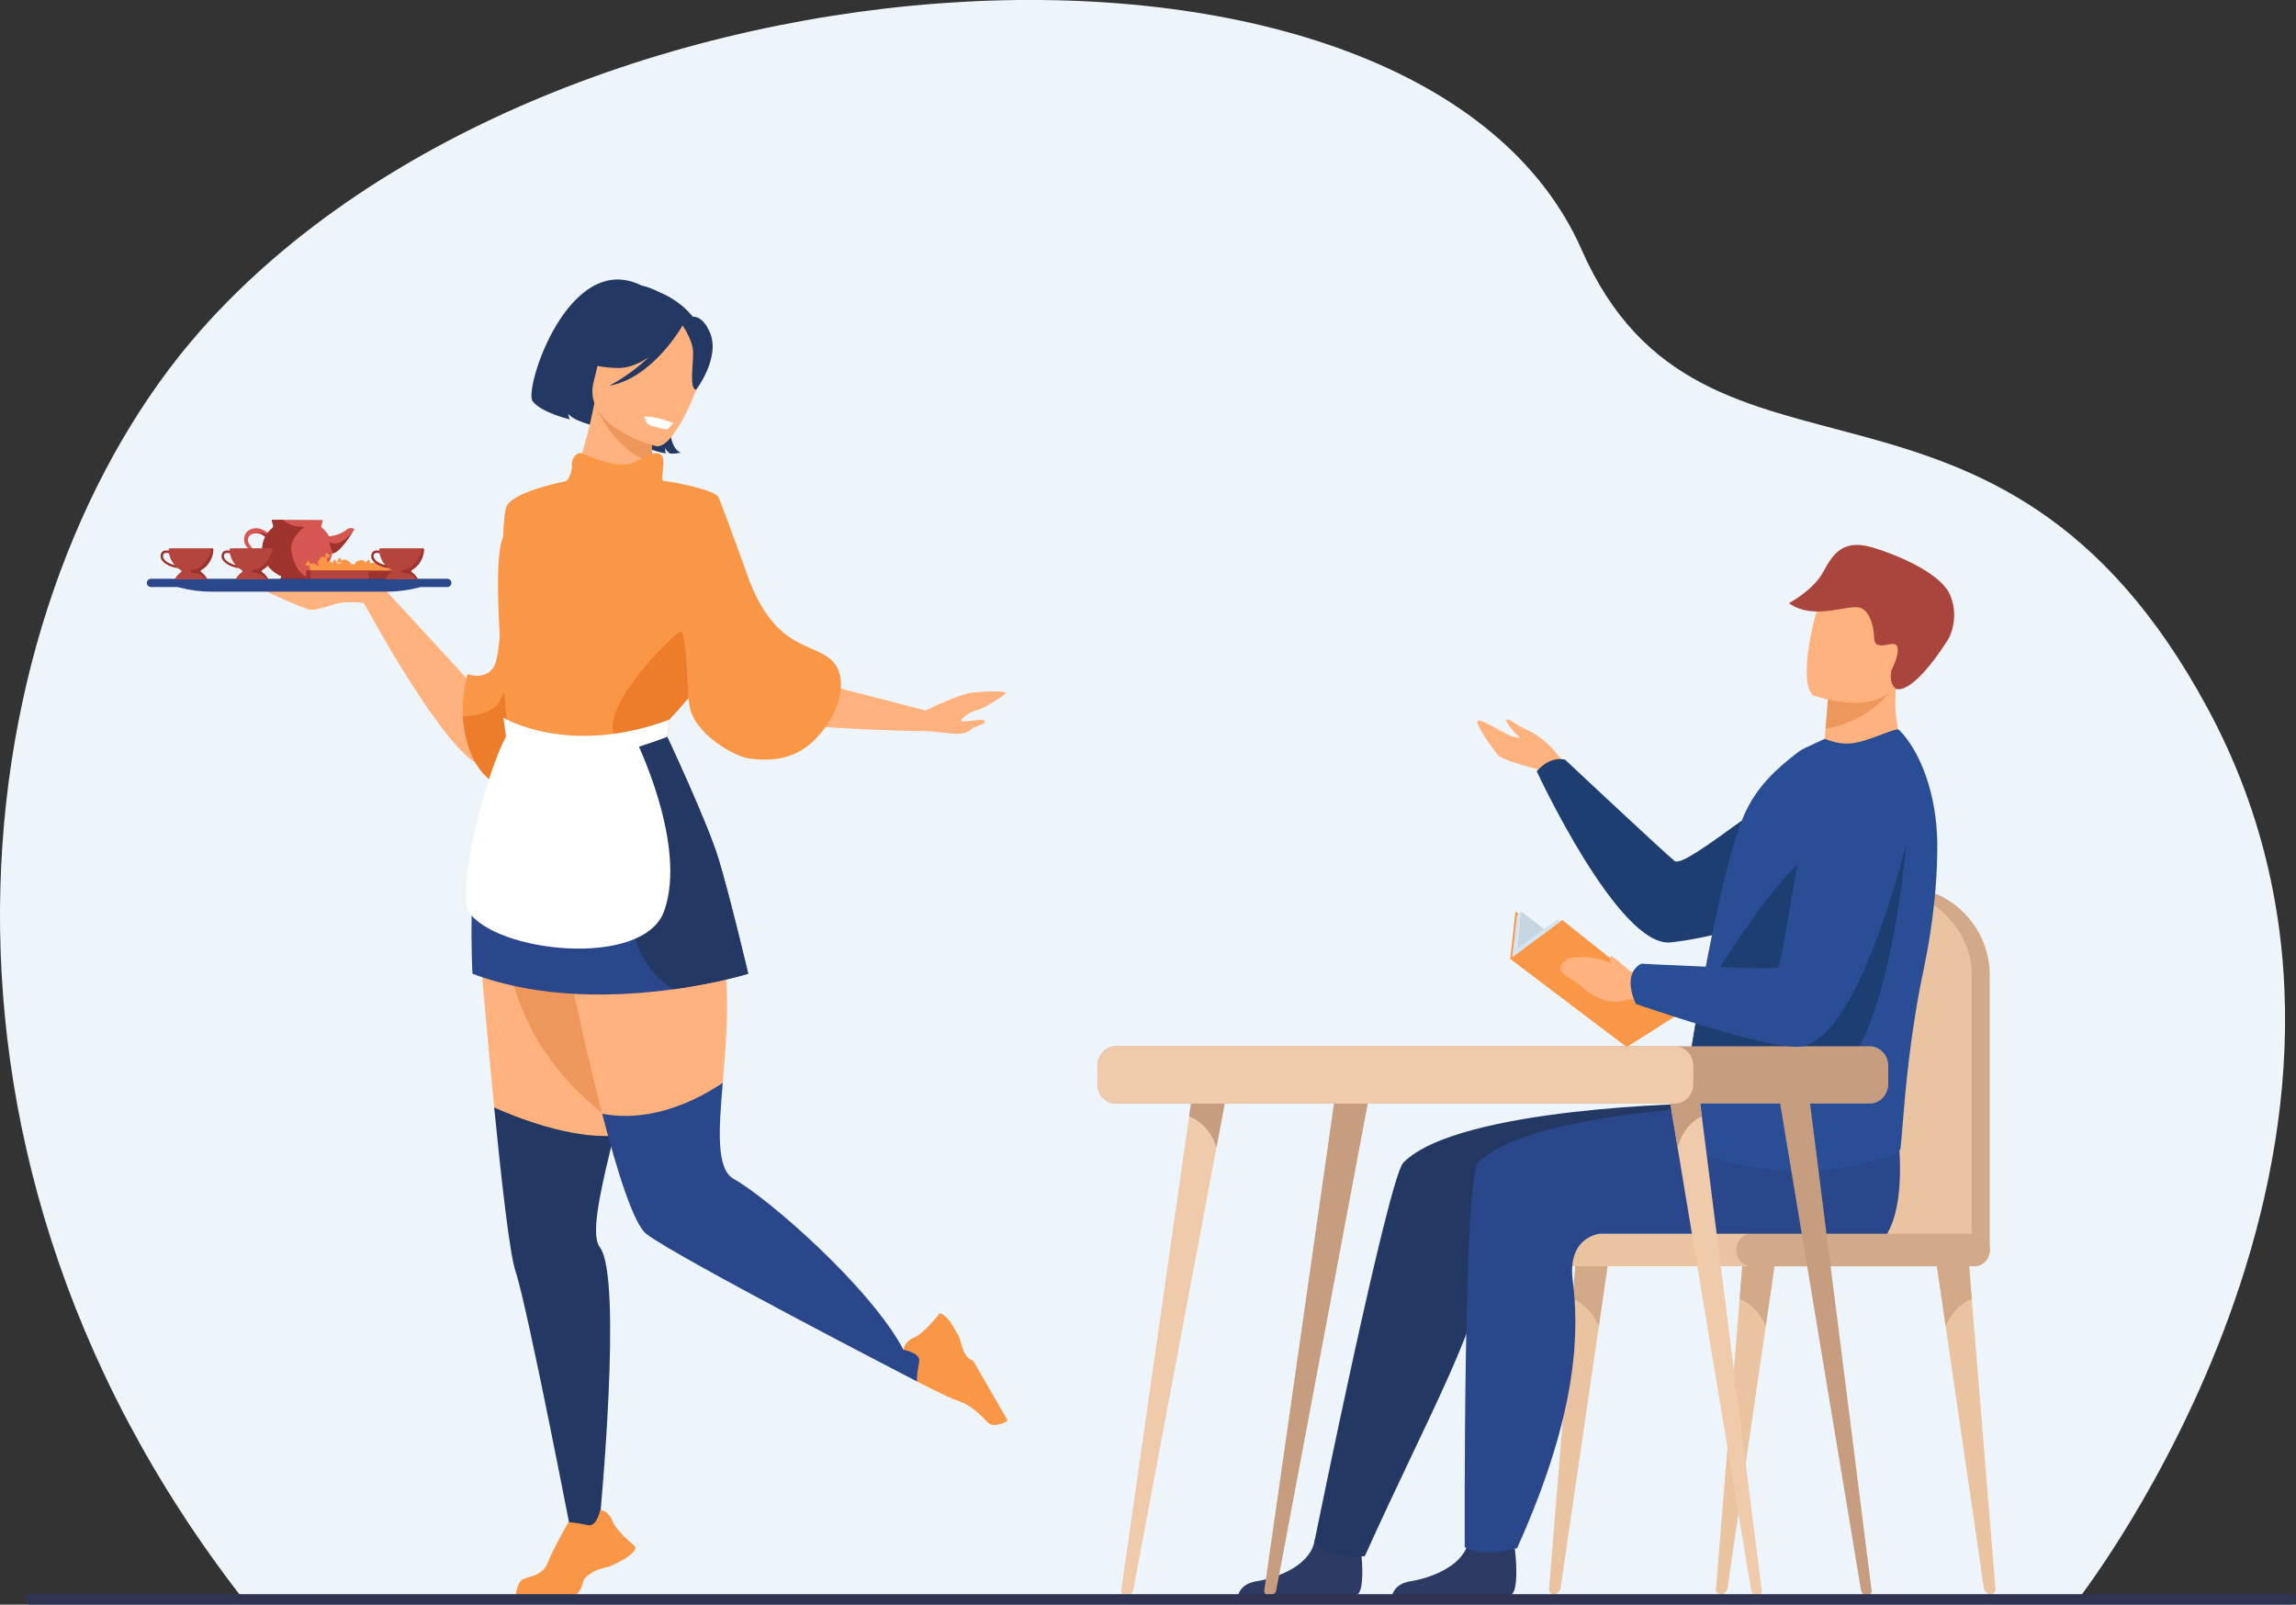 <?xml version="1.0" encoding="utf-8"?>
<!-- Generator: Adobe Illustrator 25.2.3, SVG Export Plug-In . SVG Version: 6.00 Build 0)  -->
<svg version="1.1" id="Layer_1" xmlns="http://www.w3.org/2000/svg" xmlns:xlink="http://www.w3.org/1999/xlink" x="0px" y="0px"
	 viewBox="0 0 2452.2 1714.2" style="enable-background:new 0 0 2452.2 1714.2;" xml:space="preserve">
<rect x="0" y="0" width="2452.2" height="1714.2" fill="#333333" stroke="none"/>
<style type="text/css">
	.st0{fill:#EDF4FA;}
	.st1{fill:#FFB27D;}
	.st2{fill:#233862;}
	.st3{fill:#ED975D;}
	.st4{fill:#FFFFFF;}
	.st5{fill:#F99746;}
	.st6{fill:#ED7D2B;}
	.st7{fill:#2B478B;}
	.st8{fill:#D65751;}
	.st9{fill:#9E332E;}
	.st10{fill:#B5453C;}
	.st11{fill:#2C3A64;}
	.st12{fill:#D3AA89;}
	.st13{fill:#EAC3A0;}
	.st14{fill:#A9453D;}
	.st15{fill:#1E3D70;}
	.st16{fill:#2A4E96;}
	.st17{fill:#A57D62;}
	.st18{fill:#EFCBAB;}
	.st19{fill:#C69D7F;}
	.st20{fill:#C5D6E2;}
	.st21{fill:#D5E4EF;}
	.st22{fill:#2E3552;}
</style>
<g>
	<path class="st0" d="M213.9,353.4c382.2-433.4,1304.3-475.2,1475.3-86.7c129.8,294.8,443.8,72.1,668.9,490.5
		c246.6,458.2-138.6,951.3-138.6,951.3H259.8C-128.1,1210-28.7,628.5,213.9,353.4z"/>
	<g>
		<g>
			<path class="st1" d="M503.6,730.3l-94.4-102.6l-21,15.6c0,0,100.1,186.4,133.2,174.5C536.7,812.3,503.6,730.3,503.6,730.3z"/>
			<path class="st2" d="M660.8,393.1c0,0-37.3,22-14.4,64.5c0,0-32.6-6-39.7-15.7c0,0,0.8,4.1,2,6.1c0,0-30-6.8-39.8-19.3
				C559,416.2,607.2,266.1,685.2,305c0,0,71.3,13.2,43.4,92.4c-27.9,79.2-1.5,86.2-1.5,86.2s-8.3,1.7-11.8,0.7c0,0-4.7-3.3-4.9-6.5
				c0,0-0.2,4.8,0.8,6.6c0,0-29.2-4.8-40.6-19.4C659.1,450.5,652.3,408.7,660.8,393.1z"/>
			<path class="st1" d="M606.9,520.6c-0.1,0-0.1,0-0.1,0.1C606.6,520.6,606.6,520.6,606.9,520.6z"/>
			<path class="st1" d="M697.6,494.5c1.1,9.8,2.4,18.6,3,22.8c1.3,9.4-87.9,3.3-93.6,3.3c4-1.7,16.1-40.1,19.9-54.8
				c4.6-17.8,8.3-37,8.3-37l63,4l3.7,0.2c-2.3,8.6-4,16.7-5.1,24.2c-0.1,1-0.3,2-0.4,3C695.2,468.7,696.2,482.4,697.6,494.5z"/>
			<path class="st2" d="M626.4,422.5c0,0-10.2-32.4-8.1-57.2c1.5-17.7,26.7-78.2,87.4-52.5c0,0,17.8,6.7,32,22.9
				c11.3,12.9,25.7,38.1-10.9,87l-10.6,17L626.4,422.5z"/>
			<path class="st3" d="M697.6,494.5c-44.1-12.9-62.8-63.8-62.8-63.8c18.6,0.5,42.9,13.5,62,26.6c-0.1,1-0.3,2-0.4,3
				C695.2,468.7,696.2,482.4,697.6,494.5z"/>
			<path class="st1" d="M700.7,476.6c0,0-79.6-19.7-66.6-69.1c13-49.4,11.5-85.2,62.9-74.7c51.4,10.5,56.3,31.9,55.9,49.5
				C752.6,399.8,721.7,480.5,700.7,476.6z"/>
			<path class="st2" d="M733.4,341.2c0,0-37,52.2-72.6,51.9c-35.6-0.3-47.7-13-47.7-13s22.8-21.7,37.5-55.8
				C650.6,324.3,724.3,309.2,733.4,341.2z"/>
			<path class="st2" d="M726.8,344.4c0,0,12.8,17.2,13.4,30.9c0.6,13.6-4.5,40,3.3,41.1c0,0,26.8-35.1,14.3-62.2
				C744.6,325.4,726.8,344.4,726.8,344.4z"/>
			<path class="st2" d="M729.3,347.2c0,0-31.5,56.6-78.7,64.9c0,0,51.9-26.2,66.1-65.3C730.8,307.7,729.3,347.2,729.3,347.2z"/>
			<path class="st4" d="M688.3,445c0,0,1,7.5,5.8,9.3c4.8,1.8,17.5,5,18.8,4.2c1.3-0.8,6.1-6.7,6.1-6.7S698.9,444.1,688.3,445z"/>
			<path class="st1" d="M658.5,1200.7c-1,4.2-2,8.4-3,12.6c-12.4,22.1-21.8,46.9-25.3,66.3c-4.6,25.2-0.7,48.1,5.3,56
				c24.7,32.4-1.5,277.2-1.5,277.2l-14.8,26.8c0,0-48.2-246.3-61.5-286.1c-6-18.1-11.9-95.6-29.8-170.3c-0.4-3.9-0.8-7.9-1.2-11.8
				c-1.3-13.8-2.6-27.6-3.9-41c-7-74.7-12.2-138.6-12.2-138.6s51.9-36.5,99.1-40.6c27.8-2.4,53.9,6.4,66.8,40.6
				C695.2,1041.4,676.2,1127.1,658.5,1200.7z"/>
			<path class="st2" d="M640.7,1332.5c24.7,32.4,0,289.8,0,289.8l-28.1,29c0,0-48.9-254.1-62.2-293.9c-6-18.1-14.8-95.4-22.6-174.3
				c23.5,10.5,80.7,33.3,127.7,30.2c-6,24.9-11.6,48.1-15.1,67.4C635.8,1305.9,634.7,1324.6,640.7,1332.5z"/>
			<path class="st3" d="M658.5,1200.7c-38.6-27.8-92.8-77.4-112.5-158.7c-3.8-40.4,28.1-78.8,63.6-90.9c27.8-2.4,53.9,6.4,66.8,40.6
				C695.2,1041.4,676.2,1127.1,658.5,1200.7z"/>
			<path class="st1" d="M799.1,710l189.5,49v22.1c0,0-188.6-2.2-200.8-23.2C775.7,736.8,799.1,710,799.1,710z"/>
			<path class="st1" d="M988.7,1439.4l-8.9,28.6c0,0-241.9-132.1-275-157.5c-13.3-10.2-39.2-59.3-61.7-120.9
				c-24.3-93.6-45.7-203.3-45.7-203.3s35.9-138.2,132.2-53.6c57.6,50.6,48.6,148.2,42.3,224c-9.7,50.8-15.6,95.4,3.5,106
				c37.2,20.8,151.2,115.9,185.8,181.8L988.7,1439.4z"/>
			<path class="st5" d="M606.8,682.4c-3.5,84.8-16.1,168.7-53.1,163.3c-45.2-6.6-57-48.8-59.4-80.2c-1.5-19.5,5.1-45.4,5.1-45.4
				s17.3,7,27.3-6.5c13.9-18.7,6.2-157.1,14.6-173.2c8.5-16.1,63.4-26.4,63.4-26.4S610.2,598.6,606.8,682.4z"/>
			<path class="st6" d="M606.8,682.4c-3.5,84.8-16.1,168.7-53.1,163.3c-45.2-6.6-57-48.8-59.4-80.2c11.1-0.6,30.7-3.3,38.4-15.1
				c11.1-17,45.8-126.2,45.8-126.2S592.2,648.7,606.8,682.4z"/>
			<path class="st5" d="M892.2,710c12.3,17.4,5.5,51.2-20.2,78.4c-16,16.9-37.6,26.9-72.8,21.7c-15.3-2.3-58.2-26.5-62.7-56
				c-0.8-5.4-1.3-8.5-1.3-8.5s-19.5,19.5-20.2,23.2c-0.3,1.7-2,16.4-2.3,18.4c-0.3,2.4,1.4,11.4,1.4,11.4s-93.2,40.8-170.3-5.7
				c0,0-22-188.4-6.2-219.7c7.8-15.6,51.8-45.9,67.2-59.3c3.4-3,6.9-12.1,6-17.9c-0.8-4.9,4.9-13.3,9.7-11.8
				c9.2,3,35.3,15.9,53.6,10.9c9.1-2.4,20.7-13,29.6-10.6c10.8,3-0.6,29,5.5,29.4c8.5,0.4,54.1,9.6,58,16.9
				c1.3,2.6,14.5,37.3,30.9,83.3c0,0,0,0,0,0.1C828.9,700.6,874.2,684.4,892.2,710z"/>
			<path class="st6" d="M735.2,745.6c0,0-2.3-71.9-8.1-71c-5.8,0.9-89.6,81.5-69.7,113.8C677.3,820.6,735.2,745.6,735.2,745.6z"/>
			<path class="st7" d="M799.1,1040.2c0,0-32.3,10-79.8,16.6c-58.9,8.1-141.2,11.1-214.7-16.6c0,0-6.1-109.4,11.4-166.4
				c17.4-57,25.6-84.3,25.6-84.3s69.8,17.5,140.7,3.9c10-1.9,19.9-4.4,29.7-7.7c0,0,43.7,92.8,55.7,132.6
				C779.7,958.1,799.1,1040.2,799.1,1040.2z"/>
			<path class="st2" d="M799.1,1040.2c0,0-32.3,10-79.8,16.6c-87.2-49.5-44.7-257.6-44.7-257.6c2.6-2.1,5.1-4,7.6-5.8
				c10-1.9,19.9-4.4,29.7-7.7c0,0,43.7,92.8,55.7,132.6C779.7,958.1,799.1,1040.2,799.1,1040.2z"/>
			<path class="st4" d="M542.9,782.4c-21.6,35.5-53.9,158.8-43,190.7c28.2,44.6,187.5,62.1,209.5,0c25.3-71.4-31.3-184.7-31.3-184.7
				C604.8,802.3,542.9,782.4,542.9,782.4z"/>
			<g>
				<path class="st4" d="M615.6,810c-51.7,0-73-17.8-74.6-19l-3.3-24.3c0.5,0.4,69.9,42,177.2,2.1l-2.3,18.4
					C671.4,802.6,642.5,810,615.6,810z"/>
			</g>
			<path class="st1" d="M988.7,758.9c0,0,34.8-17.1,48.6-18.8c13.8-1.7,37-2.2,37,0c0,2.2-24.9,17.7-31.5,18.8
				c-6.6,1.1-19.4,10.5-15.5,11.6c3.9,1.1,24.3-3.6,24.6,0c0.3,3.6-12.4,5.8-14.7,8.6c-2.2,2.8-10,6.1-22.4,4.4
				c-12.4-1.7-26.2-2.5-26.2-2.5C985.5,772.5,984.8,764.9,988.7,758.9z"/>
			<path class="st7" d="M988.7,1439.4l-8.9,36.6c0,0-256.4-132.4-289.5-157.8c-13.3-10.2-30.9-65.7-47.2-128.5
				c21.9,4.5,69.1,6.9,128.8-32.9c-4.2,50.9-7.2,92.1,11.9,102.7c37.2,20.8,146.5,116.5,181.1,182.4L988.7,1439.4z"/>
			<path class="st5" d="M1039.3,1453.6c0,0-0.1,0-0.2-0.1c-1.1-0.3-6.4-2-9.9-10.4c-2.3-5.5-3-10.1-5.1-15.5l-8.7-14.9
				c-9.1-11.9-12.2-9.1-12.2-9.1s-2.4,3-5.9,7c-5.8,6.6-14.6,15.8-20.9,18.2c-4.5,1.7-7.2,4.4-9,7c-2.2,3.2-2.7,6.1-2.7,6.1
				s18.6,3.2,17,12.4c-3.2,17.7-2.4,21-2.1,21.5l0.1,0.1c0,0,31.7,16.6,41.8,19.9c18,5.8,27.5,18,33.3,23.6c2.4,2.3,5.6,3.3,8.9,2.8
				c4.8-0.7,10.9-2.3,12.3-5.2L1039.3,1453.6z"/>
			<path class="st5" d="M669,1664.2l-15.2,8.2c-5.5,2-10.1,2.5-15.7,4.7c-8.5,3.2-14.5,9.6-14.7,10.8c-4.3,17.4-10.4,16.3-10.4,16.3
				l-61,0.6c-2.9-1.4,2-13.8,4.3-16.1c5.8-5.7,23-2.8,29.3-20.7c3.6-10,21.1-41.3,21.1-41.3l0.1-0.1c0.6-0.3,3.8-1,21.5,2.7
				c9.1,1.9,12.9-16.6,12.9-16.6s2.9,0.6,6.1,2.8c2.5,1.8,5.2,4.7,6.7,9.2c2.2,6.3,11.1,15.5,17.6,21.4c3.9,3.6,6.9,6.1,6.9,6.1
				S681.2,1655.5,669,1664.2z"/>
		</g>
		<path class="st1" d="M400.8,646.1c-22.8-4.5-36.2-2.8-42.3-1c-11,3.7-23.6,7.3-28.1,6.1c-8.6-2.3-49.7-20.2-45.9-20.2
			c2.1,0,12.6-1,22.5-1.3c-5.4-5.1-10.6-10.4-9.8-11.2c3-2.8,14.5,5.4,21.3,11.3c2.8,0.2,5.2,0.6,6.5,1.3c4.4,2.2,5.4-1.2,8.1-2.2
			c1.3-0.5,3.2,1.3,4.2,0.9c-5.3-5.8-12.3-15.6-10.3-16.9c2.9-2,14.6,6.7,23.5,8.8c5,1.2,8.9,2.9,10.9,6.1c1.5,2.5,8.2,3.5,8.2,3.5
			l37.2,0.1L400.8,646.1z"/>
		<g>
			<g>
				<path class="st8" d="M372.1,564.5c-8.2,6.8-17,8.2-20.6,8.4c-2.1-3.8-5-7.1-8.5-9.9l1.8-7.5l-17.9-0.1h0l-18.5-0.1l-6.3,0
					l-11.8,0l1.8,7.7c-2.3,1.8-4.4,3.9-6.1,6.2c-2.4-1.8-8.3-5.7-14.4-4.8c-9.2,1.3-12.3,9-10.5,15.1c1.2,4.3,5,8.6,12.3,13.5
					c3.2,2.2,6.5,3.6,8.6,4.3c3.2,7.9,9.8,14.5,18.4,18.3l-1.2,5c-0.3,1.2,0.6,2.4,1.9,2.4h33.6c1.3,0,2.1-1.2,1.7-2.4l-1.7-4.9
					c11-4.9,18.8-14.2,20.2-25.3l0.2,0.8c7.2-0.3,18.7-18.2,22.3-24c0,0,0-0.1,0.1-0.1l0,0c0.7-1.1,1-1.7,1-1.7
					C377,563.4,372.1,564.5,372.1,564.5z M264.9,577.8c-0.5-1.8,0.3-5.4,3.9-7.2c1-0.5,2.3-0.9,3.9-1.1c4.6-0.5,8.4,2.1,10.6,4
					c-2.1,4-3.3,8.5-3.3,13.2c0,2.8,0.4,5.4,1.2,8C275.8,591.8,266.6,584.9,264.9,577.8z"/>
				<g>
					<path class="st9" d="M353.5,579.8c-0.8-0.3-1.5-0.5-2-0.6l3.6,11.9c7.2-0.3,18.7-18.2,22.3-24
						C376.4,568.4,364.8,584.2,353.5,579.8z"/>
					<path class="st9" d="M311,585.8c-0.2-12.2,14-22.8,14-22.8l-5.8-0.4c-11.6-1.5-17-7.3-17-7.3l-0.2,0l-11.8,0l1.8,7.7
						c-2.8,2.2-5.2,4.8-7.1,7.7c-3.7-1.2-12.4-3.4-16.1-0.1c0,0,0,0,0,0c1-0.5,2.3-0.9,3.9-1.1c4.6-0.5,8.4,2.1,10.6,4
						c-2.1,4-3.3,8.5-3.3,13.2c0,12.5,8.3,23.4,20.4,28.8l-1.2,5c-0.3,1.2,0.6,2.4,1.9,2.4h24.5l1.8-7.1
						C319.2,613.9,311.2,597.9,311,585.8z"/>
				</g>
			</g>
			<g>
				<g>
					<g>
						<path class="st5" d="M419.7,604.3c-0.6-2.4,3.2-3.9,3.2-3.9l1.8,5C424.6,605.4,420.3,606.8,419.7,604.3z"/>
						<path class="st5" d="M331,603.6c-1.2,1.9-0.6,4.4,1.2,5.6l0.2,0.1c-0.7,0.8-1.1,1.7-1.1,2.6c0.3,6.3,89.1-0.6,89.1-0.6
							s-1-0.9-2.6-2.2c1.6-1,2.4-3,1.7-4.8c-0.7-2.1-3.1-3.2-5.2-2.5l-2.7,0.9c-0.7,0.3-1.3,0.7-1.8,1.3c-4.2-2.1-9-3.5-13.5-2.3
							c-0.3,0.1-0.6,0.1-0.8,0.2l-1-4c0,0-4.3,1.2-3.9,3.9c0.1,0.4,0.2,0.6,0.4,0.9c-0.1,0-0.2,0-0.3,0c0-0.3,0-0.6-0.1-1
							c-0.6-2.3-2.9-3.8-5.3-3.2l-3,0.7c-1.9,0.4-3.1,2-3.3,3.8c-0.4,0-0.8,0-1.2,0c-1-0.4-2.2-0.4-3.1-0.3
							c-0.1-1.3-0.9-2.6-2.2-3.2l-2.5-1.3c-2-1-4.5-0.2-5.5,1.8c-0.3,0.6-0.4,1.3-0.4,2c-0.9-0.1-1.7-0.2-2.6-0.2
							c-0.5,0-1-0.1-1.5-0.1l-2.1-4.1c0,0-3.4,2-2.6,4.2c0,0,0,0,0,0c-1.1-1.9-3.5-2.7-5.4-1.6l-0.9,0.5c0.9-1.7,0.4-3.9-1.2-5.1
							c-1.8-1.3-4.4-1-5.7,0.8l-1.7,2.3c-1.3,1.8-1,4.3,0.8,5.7c-0.6-0.6-1.4-0.5-2.1-0.2c-0.1-0.1-0.2-0.2-0.3-0.3l-2.4-1.5
							C334.8,601.1,332.2,601.7,331,603.6c1.5-2-2.2-4.5-2.2-4.5l-2.8,4.5C326,603.5,329.5,605.6,331,603.6z M341.7,604.6
							c-0.1-0.1-0.1-0.1-0.2-0.2c0.1,0.1,0.2,0.1,0.3,0.2C341.7,604.5,341.7,604.6,341.7,604.6z"/>
						<path class="st5" d="M348.1,595.6c-1.9-1.7,0.5-5.1,0.5-5.1l4.2,3.2C352.8,593.7,350,597.3,348.1,595.6z"/>
						<path class="st5" d="M359.8,600.4l2.4-4.7c0,0,4,2.2,2.6,4.3C363.5,602.1,359.8,600.4,359.8,600.4z"/>
					</g>
					<path class="st9" d="M327,609.5v6.4c0,5.6,4.6,10.2,10.2,10.2h76.1c5.6,0,10.2-4.6,10.2-10.2v-6.4H327z"/>
				</g>
				<path class="st10" d="M331.8,609.5v6.4c0,5.6,4.6,10.2,10.2,10.2h41.5c5.6,0,10.2-4.6,10.2-10.2v-6.4H331.8z"/>
			</g>
			<path class="st7" d="M477.8,618.3H161.2c-2.4,0-4.4,2-4.4,4.4c0,2.4,2,4.4,4.4,4.4h28.4l1.9,0.5c11.4,3,23,4.5,34.8,4.5h186.3
				c11.7,0,23.4-1.5,34.8-4.5l1.9-0.5h28.4c2.4,0,4.4-2,4.4-4.4C482.2,620.2,480.2,618.3,477.8,618.3z"/>
			<g>
				<g>
					<path class="st9" d="M189.9,606.9l-0.2-2.6c-8.2-1-15.6-5.7-15.6-9.9c0-1.6,0.5-2.7,1.4-3.3c1.4-0.9,4-0.6,6.8,0.8l1.1-2.3
						c-3.8-1.8-7.1-2.1-9.3-0.7c-1.2,0.7-2.6,2.3-2.6,5.4C171.5,600.7,181.3,605.9,189.9,606.9z"/>
				</g>
				<path class="st10" d="M193.1,609c-7.3-4-12.5-12.1-13.1-21.4c-0.1-1,0.7-1.9,1.8-1.9h44.3c1,0,1.9,0.9,1.8,1.9
					c-0.6,9.4-5.8,17.4-13.1,21.4c-0.8,0.5-0.9,1.6-0.1,2.2c2.8,1.9,5.1,4.5,6.7,7.6h-34.8c1.6-3.1,4-5.7,6.7-7.6
					C194,610.6,193.9,609.4,193.1,609z"/>
				<path class="st9" d="M207.5,608.5c-7.6,1.3-3.5,3.5,1.1,3.9c3.8,0.3,7.3,1.9,10.4,6.3h2.3c-1.6-3.1-4-5.7-6.7-7.6
					c-0.8-0.5-0.7-1.7,0.1-2.2c7.3-4,12.5-12.1,13.1-21.4c0.1-1-0.7-1.9-1.8-1.9C225.3,595.5,215.2,607.2,207.5,608.5z"/>
			</g>
			<g>
				<g>
					<path class="st9" d="M255,606.9l-0.2-2.6c-8.2-1-15.6-5.7-15.6-9.9c0-1.6,0.5-2.7,1.4-3.3c1.4-0.9,4-0.6,6.8,0.8l1.1-2.3
						c-3.8-1.8-7.1-2.1-9.3-0.7c-1.2,0.7-2.6,2.3-2.6,5.4C236.7,600.7,246.4,605.9,255,606.9z"/>
				</g>
				<path class="st10" d="M258.2,609c-7.3-4-12.5-12.1-13.1-21.4c-0.1-1,0.7-1.9,1.8-1.9h44.3c1,0,1.9,0.9,1.8,1.9
					c-0.6,9.4-5.8,17.4-13.1,21.4c-0.8,0.5-0.9,1.6-0.1,2.2c2.8,1.9,5.1,4.5,6.7,7.6h-34.8c1.6-3.1,4-5.7,6.7-7.6
					C259.1,610.6,259,609.4,258.2,609z"/>
				<path class="st9" d="M272.7,608.5c-7.6,1.3-3.5,3.5,1.1,3.9c3.8,0.3,7.3,1.9,10.4,6.3h2.3c-1.6-3.1-4-5.7-6.7-7.6
					c-0.8-0.5-0.7-1.7,0.1-2.2c7.3-4,12.5-12.1,13.1-21.4c0.1-1-0.7-1.9-1.8-1.9C290.5,595.5,280.3,607.2,272.7,608.5z"/>
			</g>
			<g>
				<g>
					<path class="st9" d="M414.8,606.9l-0.2-2.6c-8.2-1-15.6-5.7-15.6-9.9c0-1.6,0.5-2.7,1.4-3.3c1.4-0.9,4-0.6,6.8,0.8l1.1-2.3
						c-3.8-1.8-7.1-2.1-9.3-0.7c-1.2,0.7-2.6,2.3-2.6,5.4C396.5,600.7,406.2,605.9,414.8,606.9z"/>
				</g>
				<path class="st10" d="M418,609c-7.3-4-12.5-12.1-13.1-21.4c-0.1-1,0.7-1.9,1.8-1.9H451c1,0,1.9,0.9,1.8,1.9
					c-0.6,9.4-5.8,17.4-13.1,21.4c-0.8,0.5-0.9,1.6-0.1,2.2c2.8,1.9,5.1,4.5,6.7,7.6h-34.8c1.6-3.1,4-5.7,6.7-7.6
					C418.9,610.6,418.8,609.4,418,609z"/>
				<path class="st9" d="M432.5,608.5c-7.6,1.3-3.5,3.5,1.1,3.9c3.8,0.3,7.3,1.9,10.4,6.3h2.3c-1.6-3.1-4-5.7-6.7-7.6
					c-0.8-0.5-0.7-1.7,0.1-2.2c7.3-4,12.5-12.1,13.1-21.4c0.1-1-0.7-1.9-1.8-1.9C450.3,595.5,440.1,607.2,432.5,608.5z"/>
			</g>
		</g>
	</g>
	<g>
		<path class="st11" d="M1486.7,1704.7H1611c1.2-0.2,2.1-0.5,2.6-0.8c8.3-4.2,5.7-35.9,4.7-45.7c-0.2-1.8-0.3-2.9-0.3-2.9
			s-43.7-34.9-49.7-8.2c-0.2,0.8-0.4,1.7-0.6,2.5v0c-7.6,25-41.5,36.4-61.1,39.6C1491.6,1691.6,1487.7,1700.4,1486.7,1704.7z"/>
		<path class="st11" d="M1322.2,1704.7h124.3c1.2-0.2,2.1-0.5,2.6-0.8c8.3-4.2,5.7-35.9,4.7-45.7c-0.2-1.8-0.3-2.9-0.3-2.9
			s-43.7-34.9-49.7-8.2c-0.2,0.8-0.4,1.7-0.6,2.5v0c-7.6,25-41.5,36.4-61.1,39.6C1327.1,1691.6,1323.2,1700.4,1322.2,1704.7z"/>
		<g>
			<path class="st12" d="M1824.9,1041.9v296.3h300.2v-296.3c0-52.3-42.4-94.8-94.8-94.8h-110.7
				C1867.3,947.1,1824.9,989.6,1824.9,1041.9z"/>
			<path class="st13" d="M1824.9,1041.9v296.3h281v-296.3c0-52.3-46.8-94.8-104.4-94.8h-72.1
				C1871.6,947.1,1824.9,989.6,1824.9,1041.9z"/>
			<path class="st13" d="M1622.1,1335.3c0,4.8,1.8,9.2,4.8,12.3c3,3.1,7,5.1,11.5,5.1h470.4c9,0,16.3-7.8,16.3-17.4
				c0-4.8-1.8-9.2-4.8-12.3c-3-3.1-7-5.1-11.6-5.1h-470.4C1629.4,1317.9,1622.1,1325.7,1622.1,1335.3z"/>
			<path class="st12" d="M1854.4,1335.3c0,4.8,1.8,9.2,4.8,12.3c3,3.1,7,5.1,11.6,5.1h238.1c9,0,16.3-7.8,16.3-17.4
				c0-4.8-1.8-9.2-4.8-12.3c-3-3.1-7-5.1-11.6-5.1h-238.1C1861.7,1317.9,1854.4,1325.7,1854.4,1335.3z"/>
			<g>
				<g>
					<path class="st13" d="M2068.7,1352.7l9.3,63.9l40.8,279.8c0.7,3.9,3.8,6.7,7.5,6.7h0.1c2.8,0,5-2.6,4.8-5.6l-25.3-309.9
						l-2.8-34.9H2068.7z"/>
				</g>
				<path class="st12" d="M2068.7,1352.7l9.3,63.9c8.6-19,20.7-26.2,27.9-29l-2.8-34.9H2068.7z"/>
			</g>
			<g>
				<g>
					<path class="st13" d="M1895.2,1352.7l-9.3,63.9l-40.8,279.8c-0.7,3.9-3.8,6.7-7.5,6.7h-0.1c-2.8,0-5-2.6-4.8-5.6l25.3-309.9
						l2.8-34.9H1895.2z"/>
				</g>
				<path class="st12" d="M1895.2,1352.7l-9.3,63.9c-8.6-19-20.7-26.2-27.9-29l2.8-34.9H1895.2z"/>
			</g>
			<g>
				<g>
					<path class="st13" d="M1716.9,1352.7l-9.3,63.9l-40.8,279.8c-0.7,3.9-3.8,6.7-7.5,6.7h-0.1c-2.8,0-5-2.6-4.8-5.6l25.3-309.9
						l2.8-34.9H1716.9z"/>
				</g>
				<path class="st12" d="M1716.9,1352.7l-9.3,63.9c-8.6-19-20.7-26.2-27.9-29l2.8-34.9H1716.9z"/>
			</g>
		</g>
		<path class="st1" d="M2039.8,811.3c0,0-40.9,39.1-85.1,16.1c0,0-7.3-25.1-5.5-42.8c0.2-2.2,0.4-4.3,0.6-6.3
			c1.9-20,2.5-31.2,2.5-31.2s0,0,0,0c2.2-0.6,73.7-21.3,73.4-19C2018.6,781.8,2039.8,811.3,2039.8,811.3z"/>
		<path class="st3" d="M2017.3,740.2c-7.9,11.5-33.2,33-67.6,38.1c1.9-20,2.5-31.2,2.5-31.2s0,0,0,0
			C1954.2,746.8,2019.7,736.8,2017.3,740.2z"/>
		<path class="st1" d="M1938.1,743.4c0,0,75,26.4,90.8-20.5c15.7-47,36-75.2-11.2-94.1c-47.2-18.9-62.6-4.1-71.7,10.3
			C1936.9,653.6,1919,735.3,1938.1,743.4z"/>
		<path class="st2" d="M1935.6,1138.6c0,0,31,127,0,179.4l-320.7-14.7c0,0-38.7,2.3-33,49.4c6,49.2-56,158.5-124.2,309.6
			c0,0-34.9,4.9-53.9-15.2c0,0,79-389,95.1-405.2c59.4-59.8,318.6-63.1,318.6-63.1L1935.6,1138.6z"/>
		<path class="st14" d="M2024.8,735.7c1,0.8,17,7.7,55.1-51.4c6-9.3,11.6-30.1,2.2-50.1c-9.4-20-48.5-39.1-81.7-49.2
			c-33.1-10.1-43.3,8.1-53.3,26.3c-10.5,19.2-36.5,33.1-36.5,33.1c27.4,19.4,65,0,76.8,5.1c11.8,5.1,14,24.8,14.2,31
			c0.2,6.2,1.1,11.5,17,7.7c15.9-3.8,4.6,22.4,1.6,27.4C2020.2,715.5,2016.6,729.2,2024.8,735.7z"/>
		<path class="st7" d="M2015.5,1138.6c0,0,31,127,0,179.4H1709c0,0-35,2.3-29.3,49.5c6,49.2,8.8,135.2-59.4,286.3
			c0,0-38.4,11.3-55.9-1.1c0,0-1.8-394.5,14.3-410.7c59.4-59.8,318.6-63.1,318.6-63.1L2015.5,1138.6z"/>
		<path class="st1" d="M1646.5,822.8c0,0-41-9.7-46.6-16.2c-5.6-6.5-25.4-34.1-21.6-36.6c3.7-2.4,26.1,12.4,33.3,15.3
			c7.2,2.9,13.9,3.9,10.6,1.5c-3.3-2.3-15.2-16-13.3-18c1.8-1.9,11.4,6,18.5,9.3c7.1,3.4,21.8,9,39.2,31.9
			C1676.3,822.9,1646.5,822.8,1646.5,822.8z"/>
		<path class="st15" d="M2018.7,859c0,0-56.5,127.3-234.2,147.7c-55.5,6.4-143.2-182.7-143.2-182.7s12.5-16.5,30.2-12.5
			c0,0,103.7,97.3,116.9,108.2c11.8,9.7,118.9-87,160.8-96.9C1991.3,812.8,2018.7,859,2018.7,859z"/>
		<path class="st16" d="M1842.2,937.4c-6.2,24.9-12.2,53.1-17.8,81.9c-0.3,1.7-0.7,3.4-1,5.1c-3.5,17.9-6.8,35.8-9.9,53.3
			c-1.2,7-2.4,14-3.5,20.8l-0.1,0.9c-0.6,2.5-1,5.3-1.4,7.8c-10.9,65.8-17.8,118.3-16.8,119.4c1.2,1.4,2.7,2.3,4.6,2.6
			c17.4,2.4,66.5,19.7,110,21.7c36.6,2,70.2-3.9,106.8-14.1c4.9-1.4,16.2-5.4,16.7-10.5c0.7-5.6,1.4-13.8,2.2-24.1
			c2.9-35.8,7.9-97.4,22.6-167c2.7-13,5.1-25.9,7-38.7c5.1-33.3,7.7-65.6,7.5-94.9c-0.5-54.5-18.7-99.5-40.6-121.7
			c-2.9-2.8-16.4,4.6-36,10.8c-18.1,5.8-28.2,4.2-43.7-1.4l-20.3,9.4c-3.2,1.5-6.2,3.3-9,5.5c-20.4,15.8-43.9,35.5-57.8,69
			c-1.1,2.6-2.2,5.5-3.3,8.5C1853,896.8,1847.5,915.8,1842.2,937.4z"/>
		<g>
			<path class="st17" d="M1912.1,1161.6c0.1,0,0.2,0,0.3,0c5.5-0.5,9.8-2.8,12.8-6.7c6.2-8,4.2-20,4.2-20.5c-0.3-2-2.3-3.4-4.3-3.1
				c-2,0.3-3.4,2.3-3.1,4.3c0,0.1,1.4,9.4-2.7,14.8c-1.7,2.2-4.2,3.5-7.6,3.8c-2,0.2-3.6,2-3.4,4.1
				C1908.5,1160.1,1910.2,1161.6,1912.1,1161.6z"/>
		</g>
		<path class="st15" d="M1802.6,1143.8c32.2,15.2,91.6,36.9,141.8,19c73-25.9,91.6-261.3,91.6-261.3s-28.3-7.1-82.2,0
			c-35.1,4.6-98.7,100.8-138.8,167.2L1802.6,1143.8z"/>
		<g>
			<g>
				<g>
					<path class="st18" d="M1202.9,1704.5c3.7,0,6.8-2.4,7.4-5.7l36.4-193.8l52.4-278.7l14.7-77.9l-37.3-1l-6.5,45.2l-45.5,317.9
						l-27,188.5C1197.2,1701.9,1199.7,1704.5,1202.9,1704.5z"/>
				</g>
				<path class="st19" d="M1270,1192.5c24.2,10,29.1,33.7,29.1,33.7l14.7-77.9l-37.3-1L1270,1192.5z"/>
			</g>
			<g>
				<g>
					<path class="st18" d="M1876.9,1704.5c-3.2,0-6-2.4-6.6-5.7l-32.2-193.8l-46.3-278.7l-12.9-77.9l33-1l5.7,45.2l40.2,317.9
						l23.8,188.5C1881.9,1701.9,1879.7,1704.5,1876.9,1704.5z"/>
				</g>
				<path class="st19" d="M1817.6,1192.5c-21.4,10-25.7,33.7-25.7,33.7l-12.9-77.9l33-1L1817.6,1192.5z"/>
			</g>
			<g>
				<path class="st19" d="M1350.3,1698.9l27-188.5l45.5-317.9l6.5-45.2l37.3,1l-14.7,77.9l-52.4,278.7l-36.4,193.8
					c-0.6,3.3-3.8,5.7-7.4,5.7C1352.3,1704.5,1349.8,1701.9,1350.3,1698.9z"/>
				<path class="st19" d="M1934.9,1192.5l40.2,317.9l23.8,188.5c0.4,2.9-1.8,5.5-4.7,5.5c-3.2,0-6-2.4-6.6-5.7l-32.2-193.8
					l-46.3-278.7l-12.9-77.9l33-1L1934.9,1192.5z"/>
			</g>
			<path class="st19" d="M1172.1,1138.6v19.4c0,11.5,8.8,20.9,19.7,20.9H1997c10.8,0,19.7-9.4,19.7-20.9v-19.4
				c0-11.5-8.8-20.9-19.7-20.9h-805.2C1180.9,1117.7,1172.1,1127.1,1172.1,1138.6z"/>
			<path class="st18" d="M1172.1,1138.6v19.4c0,11.5,8.8,20.9,19.7,20.9h597c10.8,0,19.7-9.4,19.7-20.9v-19.4
				c0-11.5-8.8-20.9-19.7-20.9h-597C1180.9,1117.7,1172.1,1127.1,1172.1,1138.6z"/>
		</g>
		<g>
			<polygon class="st5" points="1613,1024.2 1618.6,973.8 1772.3,1096.3 1737.3,1118.3 			"/>
			<polygon class="st5" points="1668.5,982.8 1613,1024.2 1737.3,1118.3 1793.9,1082.7 			"/>
			<polygon class="st20" points="1624.8,973.8 1621,1018.3 1652.3,994.9 			"/>
			<polygon class="st21" points="1624.8,973.8 1620.3,977.3 1615,1022.8 1621,1018.3 			"/>
			<polygon class="st21" points="1666.1,984.5 1663.4,982 1621,1012.9 1619,1019.7 			"/>
		</g>
		<path class="st1" d="M1740.8,1037.5c-6.1-5.6-19.9-17.9-21-15.7c-0.8,1.6-0.3,4.5,1.1,7.7c-8.7-4.6-17.8-8-40.3-6.6
			c-4.5,0.3-8.8,2.3-11.7,5.8c-2.7,3.2-4.1,7.5,1.1,11.7c10.4,8.4,7.6,3.8,22,16c14.3,12.2,33.1,17.2,45.5,11.5l15.7-0.6l5.1-25
			C1758.1,1042.2,1749.4,1040.1,1740.8,1037.5z"/>
		<path class="st16" d="M2049.2,847.1c0,0-53.2,254.7-123.5,270.6c-29.5,6.7-178.5-45.2-178.5-45.2s-16-31.5,5.7-43
			c0,0,141,7.4,146,4c5.8-3.9,27.6-181.7,42.6-189.9C1956.6,835.4,2043.4,804.9,2049.2,847.1z"/>
	</g>
	<path class="st22" d="M2446.7,1714H31.9c-3,0-5.5-2.5-5.5-5.5v0c0-3,2.5-5.5,5.5-5.5h2414.8c3,0,5.5,2.5,5.5,5.5l0,0
		C2452.2,1711.6,2449.7,1714,2446.7,1714z"/>
</g>
<g>
</g>
<g>
</g>
<g>
</g>
<g>
</g>
<g>
</g>
<g>
</g>
</svg>
